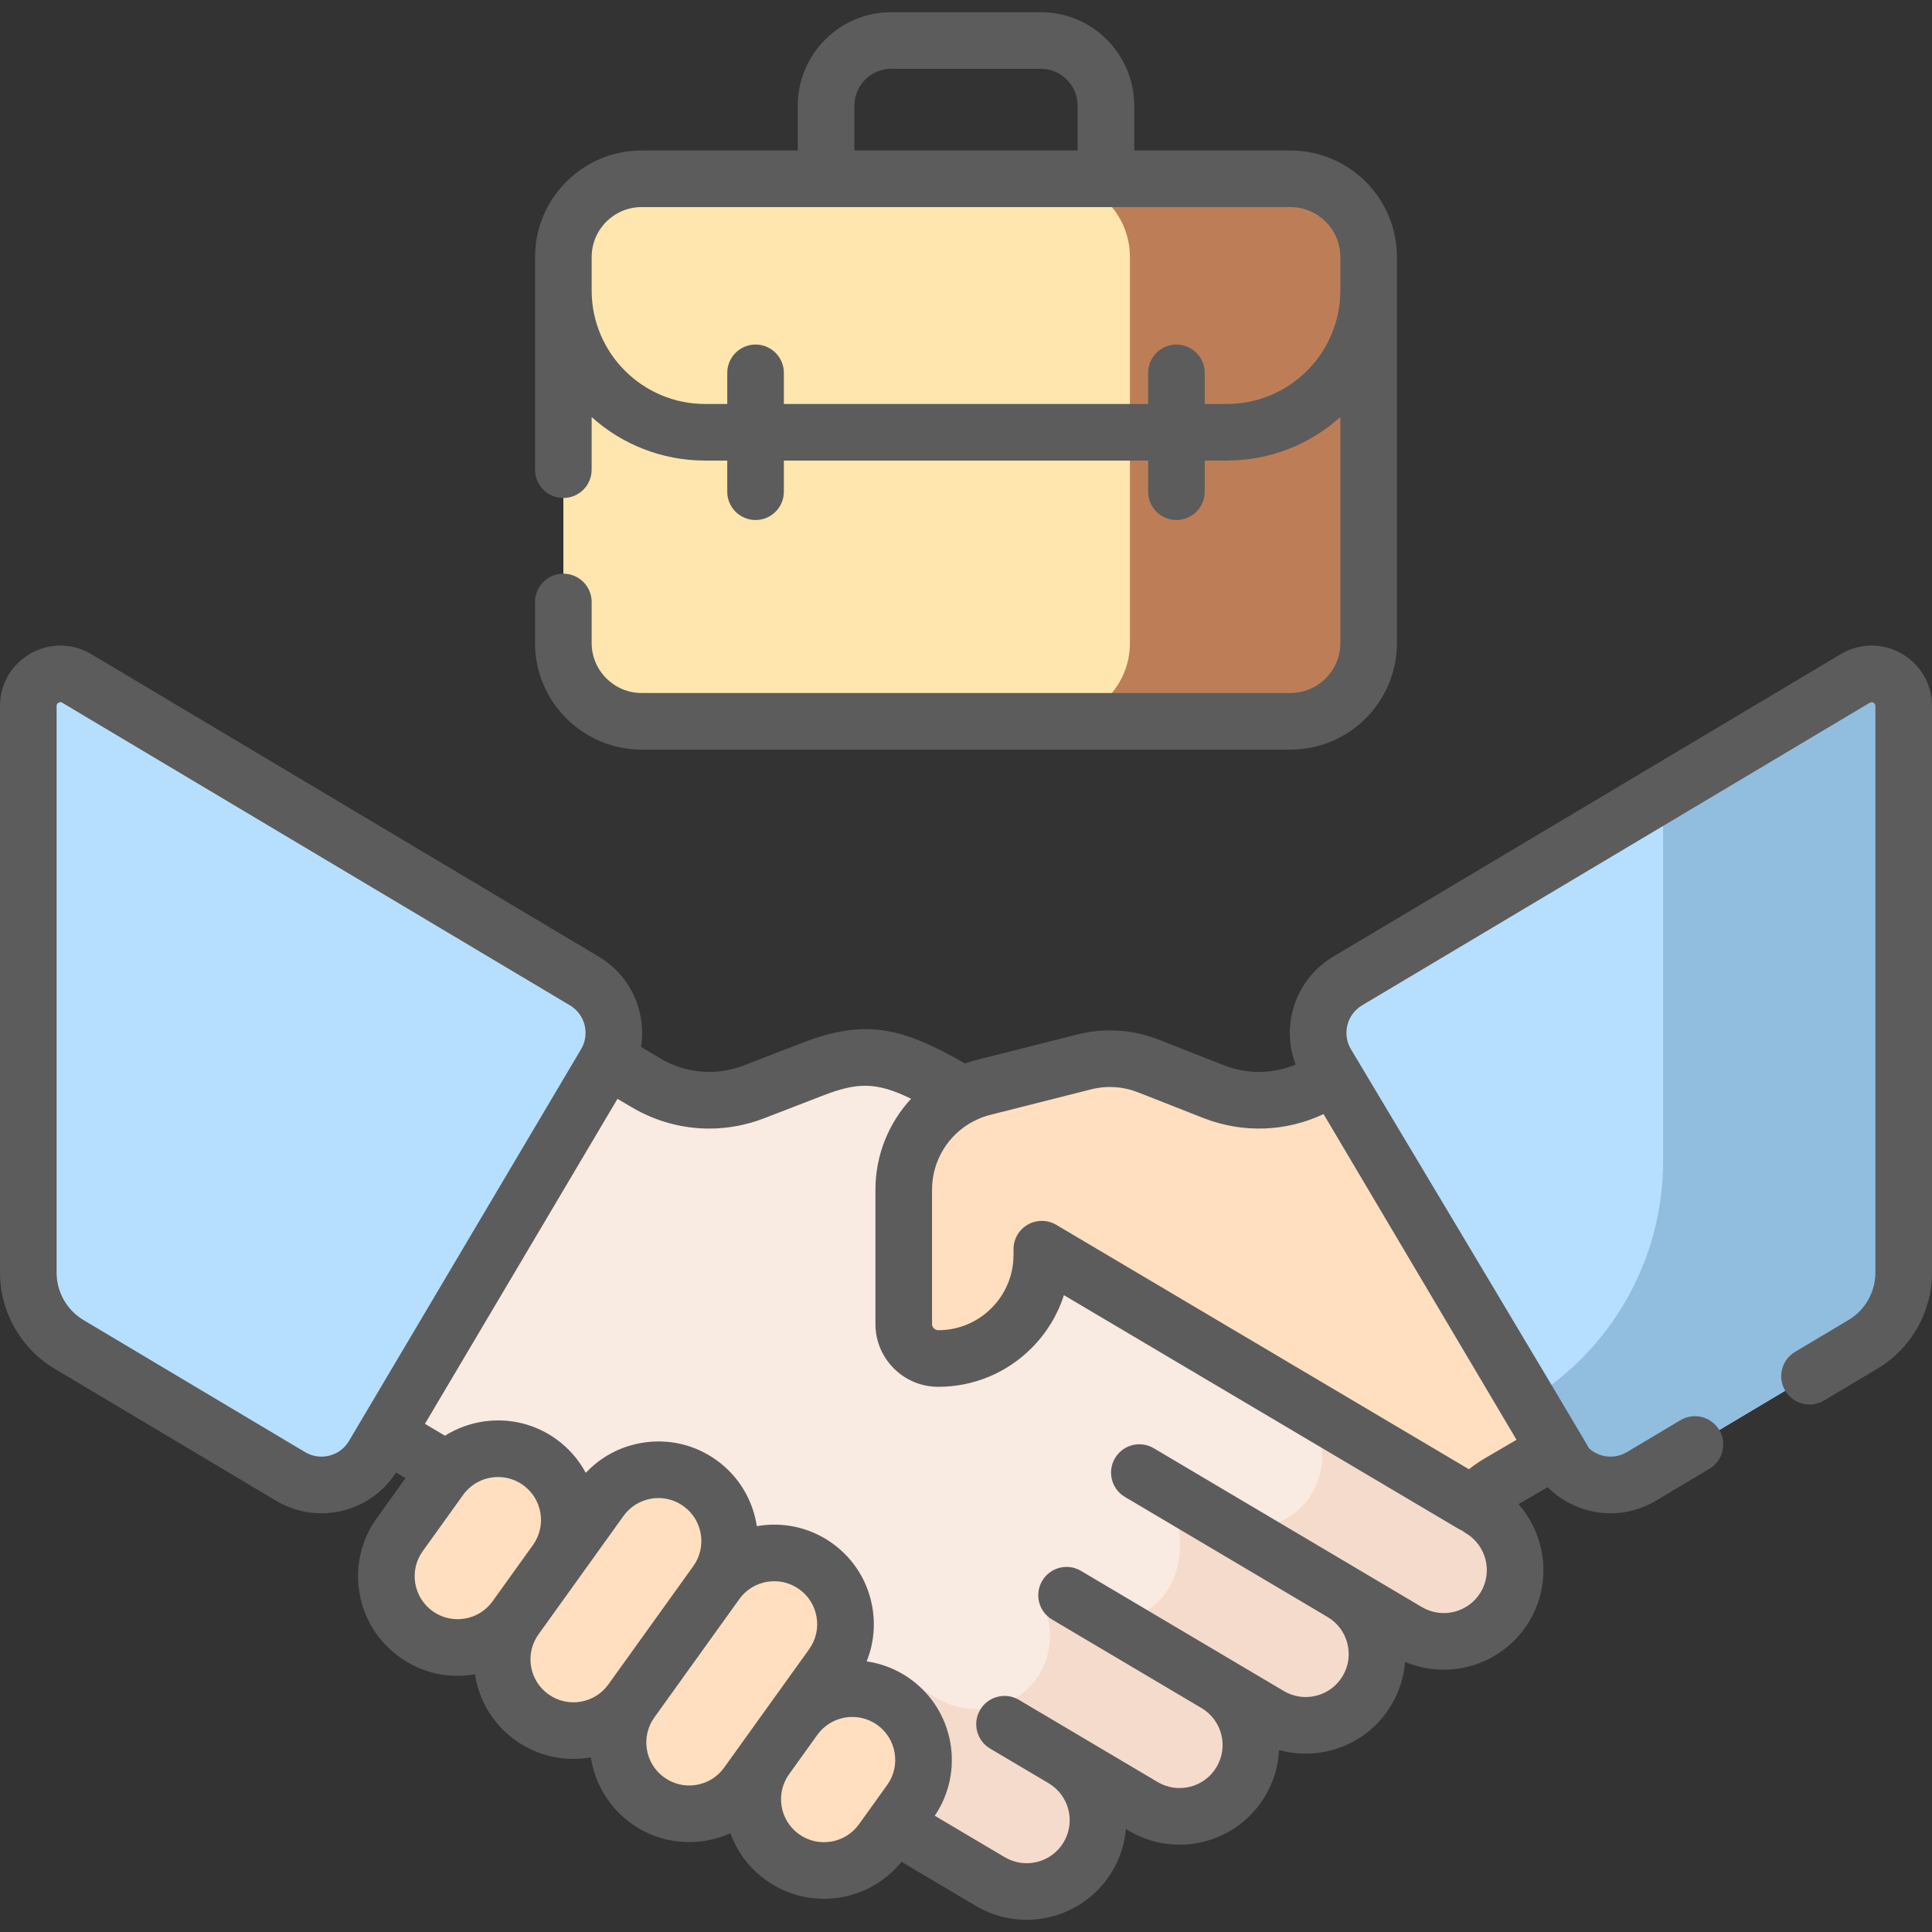<?xml version="1.0" encoding="UTF-8"?> <svg xmlns="http://www.w3.org/2000/svg" width="120" height="120" viewBox="0 0 120 120" fill="none"><rect x="0" y="0" width="120" height="120" fill="#333333" stroke="none"/> <g clip-path="url(#clip0)"> <path d="M91.936 93.713L64.375 77.391C62.962 76.553 62.495 74.729 63.332 73.315C63.332 73.315 64.013 72.166 64.742 70.935L59.166 67.636C55.488 65.525 53.767 65.135 50.449 66.418L46.832 67.816C44.631 68.667 42.161 68.462 40.131 67.259L30.451 61.552L16.701 84.759L29.097 92.075C29.937 92.573 30.674 93.225 31.27 93.998L35.447 99.415C37.755 102.114 42.516 105.614 45.57 107.423L61.513 116.868C63.617 118.115 66.334 117.42 67.581 115.315C68.827 113.211 68.132 110.494 66.028 109.248L71.008 112.199C73.113 113.445 75.829 112.75 77.076 110.646C78.323 108.541 77.627 105.825 75.523 104.578L78.843 106.545C80.948 107.792 83.664 107.097 84.911 104.992C86.157 102.888 85.462 100.171 83.358 98.925L87.422 101.332C89.526 102.579 92.242 101.884 93.489 99.779C94.736 97.675 94.04 94.959 91.936 93.713Z" fill="#F9EAE2"></path> <path d="M91.936 93.713L81.846 87.737C81.721 87.663 81.559 87.702 81.482 87.825C81.428 87.911 81.429 88.019 81.481 88.106C82.348 89.565 82.375 91.457 81.344 92.986C80.049 94.908 77.429 95.412 75.434 94.23L73.925 93.337C73.612 93.151 73.208 93.256 73.025 93.571C72.921 93.748 72.907 93.965 72.987 94.154C73.487 95.332 73.379 96.974 72.816 98.224C72.009 100.017 69.902 101.248 67.649 99.913L66.994 99.525C66.545 99.259 65.977 99.303 65.574 99.635C65.153 99.635 64.923 99.96 65.039 100.365C65.38 101.552 65.241 102.874 64.542 104.013C63.229 106.154 60.389 106.773 58.228 105.493L56.45 104.439C56.109 104.238 55.672 104.32 55.429 104.632C55.281 104.822 55.228 105.07 55.288 105.303C55.579 106.435 55.439 107.678 54.796 108.763C54.065 109.998 52.842 110.76 51.525 110.951L61.422 116.815C63.488 118.039 66.199 117.474 67.496 115.453C68.857 113.331 68.178 110.522 66.028 109.248L70.917 112.145C72.983 113.369 75.695 112.804 76.992 110.783C78.353 108.661 77.674 105.852 75.523 104.578L78.844 106.545C80.948 107.792 83.665 107.097 84.911 104.992C86.158 102.888 85.463 100.171 83.358 98.925L87.331 101.278C89.397 102.502 92.108 101.938 93.404 99.917C94.765 97.795 94.086 94.986 91.936 93.713Z" fill="#F5DBCC"></path> <path d="M89.549 62.937L82.114 67.259C80.084 68.461 77.614 68.667 75.413 67.816L71.334 66.213C70.059 65.712 68.658 65.624 67.329 65.96L61.08 67.541C58.17 68.278 56.132 70.896 56.132 73.897V82.239C56.132 83.419 57.088 84.378 58.268 84.379C61.825 84.381 64.709 81.498 64.709 77.942V77.589L91.459 93.43C91.955 92.902 92.523 92.445 93.148 92.075L103.298 86.145L89.549 62.937Z" fill="#FFDFC0"></path> <path d="M34.53 96.99L32.022 100.484C30.596 102.47 27.83 102.924 25.844 101.498C23.857 100.073 23.403 97.306 24.829 95.32L27.337 91.826C28.763 89.84 31.529 89.386 33.515 90.812C35.502 92.238 35.956 95.004 34.53 96.99Z" fill="#FFDFC0"></path> <path d="M44.491 98.299L39.215 105.648C37.789 107.634 35.023 108.088 33.036 106.662C31.05 105.236 30.596 102.47 32.022 100.484L37.298 93.135C38.724 91.149 41.49 90.695 43.476 92.12C45.463 93.547 45.917 96.313 44.491 98.299Z" fill="#FFDFC0"></path> <path d="M51.684 103.463L46.408 110.812C44.982 112.798 42.216 113.252 40.23 111.826C38.243 110.4 37.789 107.634 39.215 105.648L44.491 98.299C45.917 96.313 48.683 95.859 50.669 97.284C52.656 98.711 53.11 101.477 51.684 103.463Z" fill="#FFDFC0"></path> <path d="M56.533 111.893L54.779 114.336C53.353 116.322 50.586 116.777 48.6 115.351C46.614 113.925 46.159 111.158 47.585 109.172L49.34 106.729C50.766 104.742 53.532 104.288 55.518 105.714C57.505 107.14 57.959 109.906 56.533 111.893Z" fill="#FFDFC0"></path> <path d="M115.228 42.142L83.698 60.937C81.925 61.993 81.342 64.285 82.394 66.06L96.811 90.397C97.867 92.179 100.17 92.765 101.949 91.705L115.715 83.499C117.282 82.565 118.242 80.875 118.242 79.051V43.855C118.242 42.307 116.557 41.35 115.228 42.142Z" fill="#B6DFFF"></path> <path d="M103.298 49.253V72.127C103.298 78.245 100.08 83.911 94.825 87.043L96.811 90.397C97.867 92.179 100.17 92.765 101.949 91.704L115.716 83.499C117.282 82.565 118.242 80.875 118.242 79.051V43.855C118.242 42.307 116.557 41.35 115.228 42.142L103.298 49.253Z" fill="#91BDDF"></path> <path d="M4.772 42.142L36.302 60.936C38.075 61.993 38.658 64.285 37.606 66.06L23.189 90.397C22.133 92.179 19.831 92.765 18.051 91.705L4.284 83.498C2.718 82.564 1.758 80.875 1.758 79.051V43.855C1.758 42.307 3.443 41.35 4.772 42.142Z" fill="#B6DFFF"></path> <path d="M80.15 44.802H39.851C37.167 44.802 34.992 42.626 34.992 39.943V15.965C34.992 13.281 37.167 11.106 39.851 11.106H80.151C82.835 11.106 85.01 13.282 85.01 15.965V39.943C85.01 42.626 82.834 44.802 80.15 44.802Z" fill="#FFE6AE"></path> <path d="M80.15 11.105H65.322C68.006 11.105 70.181 13.281 70.181 15.964V39.942C70.181 42.625 68.005 44.801 65.322 44.801H80.15C82.834 44.801 85.009 42.626 85.009 39.942V15.964C85.009 13.281 82.834 11.105 80.15 11.105Z" fill="#BD7E57"></path> <path d="M85.009 18.045V15.965C85.009 13.281 82.834 11.106 80.15 11.106H39.85C37.166 11.106 34.991 13.281 34.991 15.965V18.045C34.991 22.908 38.933 26.851 43.796 26.851H76.204C81.067 26.85 85.009 22.908 85.009 18.045Z" fill="#FFE6AE"></path> <path d="M70.181 15.964V26.849H76.204C81.067 26.849 85.009 22.907 85.009 18.044V15.964C85.009 13.28 82.834 11.105 80.15 11.105H65.322C68.006 11.105 70.181 13.281 70.181 15.964Z" fill="#BD7E57"></path> <path d="M114.328 40.632L82.798 59.426C80.47 60.814 79.537 63.669 80.476 66.119C79.071 66.709 77.497 66.737 76.056 66.18L71.977 64.578C70.35 63.938 68.593 63.827 66.898 64.256L60.648 65.838C60.406 65.899 60.169 65.97 59.937 66.052C56.118 63.872 53.844 63.221 49.815 64.778L46.198 66.177C44.489 66.837 42.604 66.68 41.024 65.745L39.816 65.032C40.162 62.87 39.192 60.613 37.202 59.427L5.672 40.632C3.172 39.142 0 40.941 0 43.855V79.051C0 81.482 1.297 83.764 3.384 85.008L17.151 93.215C19.712 94.741 23.004 93.949 24.598 91.461L25.186 91.808L23.401 94.295C21.407 97.071 22.041 100.932 24.818 102.926C26.191 103.912 27.864 104.283 29.503 103.992C29.754 105.651 30.648 107.111 32.012 108.09C33.381 109.073 35.064 109.443 36.699 109.153C36.94 110.745 37.796 112.243 39.205 113.254C41.103 114.617 43.456 114.728 45.367 113.866C45.787 115.03 46.547 116.041 47.575 116.779C50.244 118.695 53.946 118.178 55.993 115.641L60.617 118.381C61.604 118.965 62.689 119.243 63.76 119.243C65.875 119.243 67.939 118.16 69.093 116.211C69.58 115.389 69.855 114.498 69.933 113.604L70.113 113.711C71.534 114.553 73.2 114.792 74.8 114.381C76.401 113.972 77.746 112.963 78.588 111.542C79.109 110.663 79.399 109.691 79.448 108.699C80.478 108.987 81.571 109 82.635 108.728C84.236 108.318 85.582 107.31 86.424 105.888C86.914 105.061 87.2 104.152 87.272 103.221C90.077 104.409 93.407 103.366 95.002 100.675C96.402 98.312 96.043 95.386 94.317 93.428L96.129 92.369C97.848 94.104 100.613 94.547 102.849 93.214L106.177 91.23C107.011 90.733 107.284 89.654 106.787 88.82C106.29 87.986 105.21 87.714 104.378 88.21L101.049 90.194C100.265 90.662 99.309 90.52 98.694 89.957C98.682 89.858 83.906 65.164 83.906 65.164C83.349 64.225 83.66 63.005 84.598 62.446L116.128 43.652C116.289 43.557 116.484 43.67 116.484 43.854V79.051C116.484 80.249 115.845 81.375 114.816 81.988L111.492 83.969C110.658 84.466 110.385 85.545 110.882 86.379C111.379 87.213 112.459 87.485 113.292 86.989L116.615 85.008C118.703 83.764 120 81.481 120 79.051V43.855C120 40.944 116.831 39.14 114.328 40.632ZM67.76 67.664C68.739 67.416 69.752 67.481 70.692 67.85L74.779 69.456C77.219 70.399 79.884 70.295 82.208 69.197L94.194 89.428L92.252 90.563C91.899 90.772 91.561 91.004 91.238 91.257L65.605 76.076C65.061 75.755 64.387 75.749 63.839 76.062C63.29 76.374 62.951 76.957 62.951 77.589V77.942C62.951 79.193 62.464 80.368 61.58 81.252C60.696 82.135 59.521 82.622 58.272 82.622C58.069 82.614 57.89 82.451 57.89 82.24V73.897C57.89 72.079 58.908 70.457 60.465 69.644C60.542 69.613 60.617 69.576 60.69 69.534C60.951 69.415 61.225 69.318 61.511 69.246L67.76 67.664ZM20.458 90.413C19.943 90.544 19.408 90.467 18.951 90.194L5.184 81.989C4.155 81.375 3.516 80.249 3.516 79.051V43.855C3.516 43.817 3.516 43.717 3.635 43.65C3.679 43.624 3.72 43.615 3.754 43.615C3.811 43.615 3.852 43.64 3.872 43.652L35.403 62.446C36.34 63.005 36.651 64.225 36.094 65.164L21.676 89.501C21.406 89.958 20.973 90.282 20.458 90.413ZM28.858 100.536C28.154 100.652 27.448 100.486 26.869 100.07C26.289 99.654 25.907 99.038 25.791 98.335C25.675 97.631 25.841 96.924 26.257 96.345L28.765 92.852C28.826 92.766 28.891 92.686 28.96 92.61C29.012 92.564 29.062 92.513 29.109 92.46C30.02 91.607 31.439 91.485 32.49 92.24C33.686 93.099 33.961 94.77 33.102 95.966C33.1 95.968 33.099 95.97 33.098 95.972L30.594 99.459C30.178 100.038 29.562 100.42 28.858 100.536ZM34.062 105.234C33.483 104.819 33.1 104.202 32.984 103.499C32.869 102.795 33.034 102.088 33.45 101.509L35.958 98.016C35.958 98.016 35.958 98.016 35.958 98.016L38.725 94.16C39.141 93.581 39.758 93.199 40.462 93.083C40.608 93.059 40.754 93.047 40.9 93.047C41.454 93.047 41.992 93.219 42.451 93.549C43.647 94.407 43.921 96.078 43.063 97.274L37.787 104.623C36.929 105.819 35.257 106.092 34.062 105.234ZM43.244 110.864C42.541 110.98 41.834 110.814 41.255 110.398C40.059 109.54 39.785 107.869 40.643 106.673C40.645 106.671 40.646 106.669 40.647 106.667L45.919 99.324C46.777 98.128 48.449 97.854 49.645 98.712C50.224 99.128 50.606 99.745 50.722 100.448C50.838 101.152 50.672 101.859 50.256 102.438L44.98 109.786C44.565 110.366 43.948 110.748 43.244 110.864ZM49.625 113.923C49.046 113.507 48.663 112.89 48.547 112.187C48.432 111.483 48.597 110.777 49.013 110.197C49.015 110.195 49.017 110.192 49.018 110.19L50.769 107.751C51.629 106.558 53.298 106.284 54.493 107.142C55.689 108 55.963 109.672 55.105 110.868L54.102 112.265C54.091 112.279 54.081 112.293 54.071 112.308L53.35 113.311C52.492 114.507 50.821 114.781 49.625 113.923ZM91.977 98.883C91.226 100.15 89.584 100.57 88.318 99.82L84.254 97.412C84.252 97.412 84.251 97.41 84.249 97.409L71.663 89.953C70.827 89.458 69.749 89.734 69.255 90.569C68.76 91.404 69.036 92.483 69.871 92.977L82.463 100.437C82.463 100.437 82.463 100.437 82.463 100.437L82.464 100.438C83.73 101.189 84.149 102.83 83.399 104.096C83.035 104.71 82.455 105.146 81.764 105.322C81.072 105.499 80.354 105.397 79.74 105.033L76.427 103.071C76.424 103.069 76.422 103.067 76.419 103.066C76.418 103.065 76.416 103.064 76.414 103.063L67.142 97.57C66.307 97.075 65.229 97.351 64.734 98.186C64.239 99.021 64.515 100.099 65.35 100.594L74.622 106.087C74.624 106.088 74.626 106.09 74.628 106.09C75.241 106.454 75.677 107.035 75.854 107.726C76.031 108.417 75.928 109.136 75.564 109.75C75.201 110.364 74.62 110.799 73.928 110.976C73.237 111.153 72.518 111.05 71.905 110.686L66.933 107.741C66.93 107.739 66.927 107.737 66.924 107.735L63.288 105.582C62.454 105.087 61.375 105.363 60.88 106.198C60.386 107.033 60.661 108.112 61.497 108.606L65.132 110.76L65.137 110.763C66.401 111.515 66.819 113.154 66.069 114.419C65.318 115.686 63.677 116.106 62.41 115.356L58.059 112.778C59.929 110.019 59.269 106.242 56.544 104.286C55.711 103.688 54.779 103.328 53.829 103.191C54.249 102.151 54.378 101.014 54.192 99.879C53.924 98.249 53.037 96.82 51.695 95.857C50.287 94.846 48.594 94.513 47.008 94.794C46.767 93.202 45.911 91.704 44.502 90.693C43.16 89.729 41.523 89.346 39.893 89.614C38.531 89.837 37.31 90.493 36.384 91.484C35.952 90.677 35.334 89.953 34.541 89.384C32.441 87.876 29.706 87.877 27.64 89.174L26.393 88.438L38.353 68.251L39.236 68.771C40.721 69.651 42.378 70.098 44.047 70.098C45.199 70.098 46.356 69.885 47.467 69.456L51.084 68.058C53.246 67.222 54.407 67.183 56.59 68.245C55.202 69.742 54.375 71.74 54.375 73.897V82.24C54.375 84.387 56.121 86.135 58.267 86.137H58.273C60.461 86.137 62.518 85.285 64.066 83.739C65.005 82.8 65.688 81.674 66.081 80.444L90.565 94.943C90.645 94.991 90.729 95.031 90.814 95.065C90.885 95.123 90.96 95.177 91.041 95.225C92.307 95.975 92.727 97.617 91.977 98.883Z" fill="#5C5C5C"></path> <path d="M39.85 46.559H80.15C83.799 46.559 86.767 43.59 86.767 39.942V15.965C86.767 12.316 83.799 9.348 80.15 9.348H70.448V6.562C70.448 3.361 67.845 0.757 64.644 0.757H55.356C52.155 0.757 49.551 3.361 49.551 6.562V9.348H39.85C36.201 9.348 33.233 12.316 33.233 15.965V29.173C33.233 30.144 34.02 30.931 34.99 30.931C35.961 30.931 36.748 30.144 36.748 29.173V25.906C38.619 27.585 41.09 28.607 43.796 28.607H45.171V30.541C45.171 31.512 45.958 32.299 46.929 32.299C47.9 32.299 48.687 31.512 48.687 30.541V28.607H71.312V30.541C71.312 31.512 72.099 32.299 73.07 32.299C74.041 32.299 74.828 31.512 74.828 30.541V28.607H76.203C78.909 28.607 81.38 27.585 83.251 25.906V39.941C83.251 41.652 81.859 43.043 80.149 43.043H39.85C38.14 43.043 36.749 41.651 36.749 39.941V37.391C36.749 36.419 35.962 35.633 34.991 35.633C34.02 35.633 33.233 36.419 33.233 37.391V39.941C33.233 43.59 36.201 46.559 39.85 46.559ZM53.067 6.562C53.067 5.299 54.094 4.272 55.356 4.272H64.644C65.906 4.272 66.933 5.299 66.933 6.562V9.348H53.067V6.562H53.067ZM76.204 25.092H74.828V23.158C74.828 22.187 74.041 21.4 73.07 21.4C72.099 21.4 71.313 22.187 71.313 23.158V25.092H48.688V23.158C48.688 22.187 47.901 21.4 46.93 21.4C45.959 21.4 45.172 22.187 45.172 23.158V25.092H43.796C39.91 25.092 36.749 21.93 36.749 18.044V15.965C36.749 14.254 38.14 12.863 39.85 12.863H80.15C81.86 12.863 83.251 14.255 83.251 15.965V18.044C83.251 21.93 80.09 25.092 76.204 25.092Z" fill="#5C5C5C"></path> </g> <defs> <clipPath id="clip0"> <rect width="120" height="120" fill="white"></rect> </clipPath> </defs> </svg> 